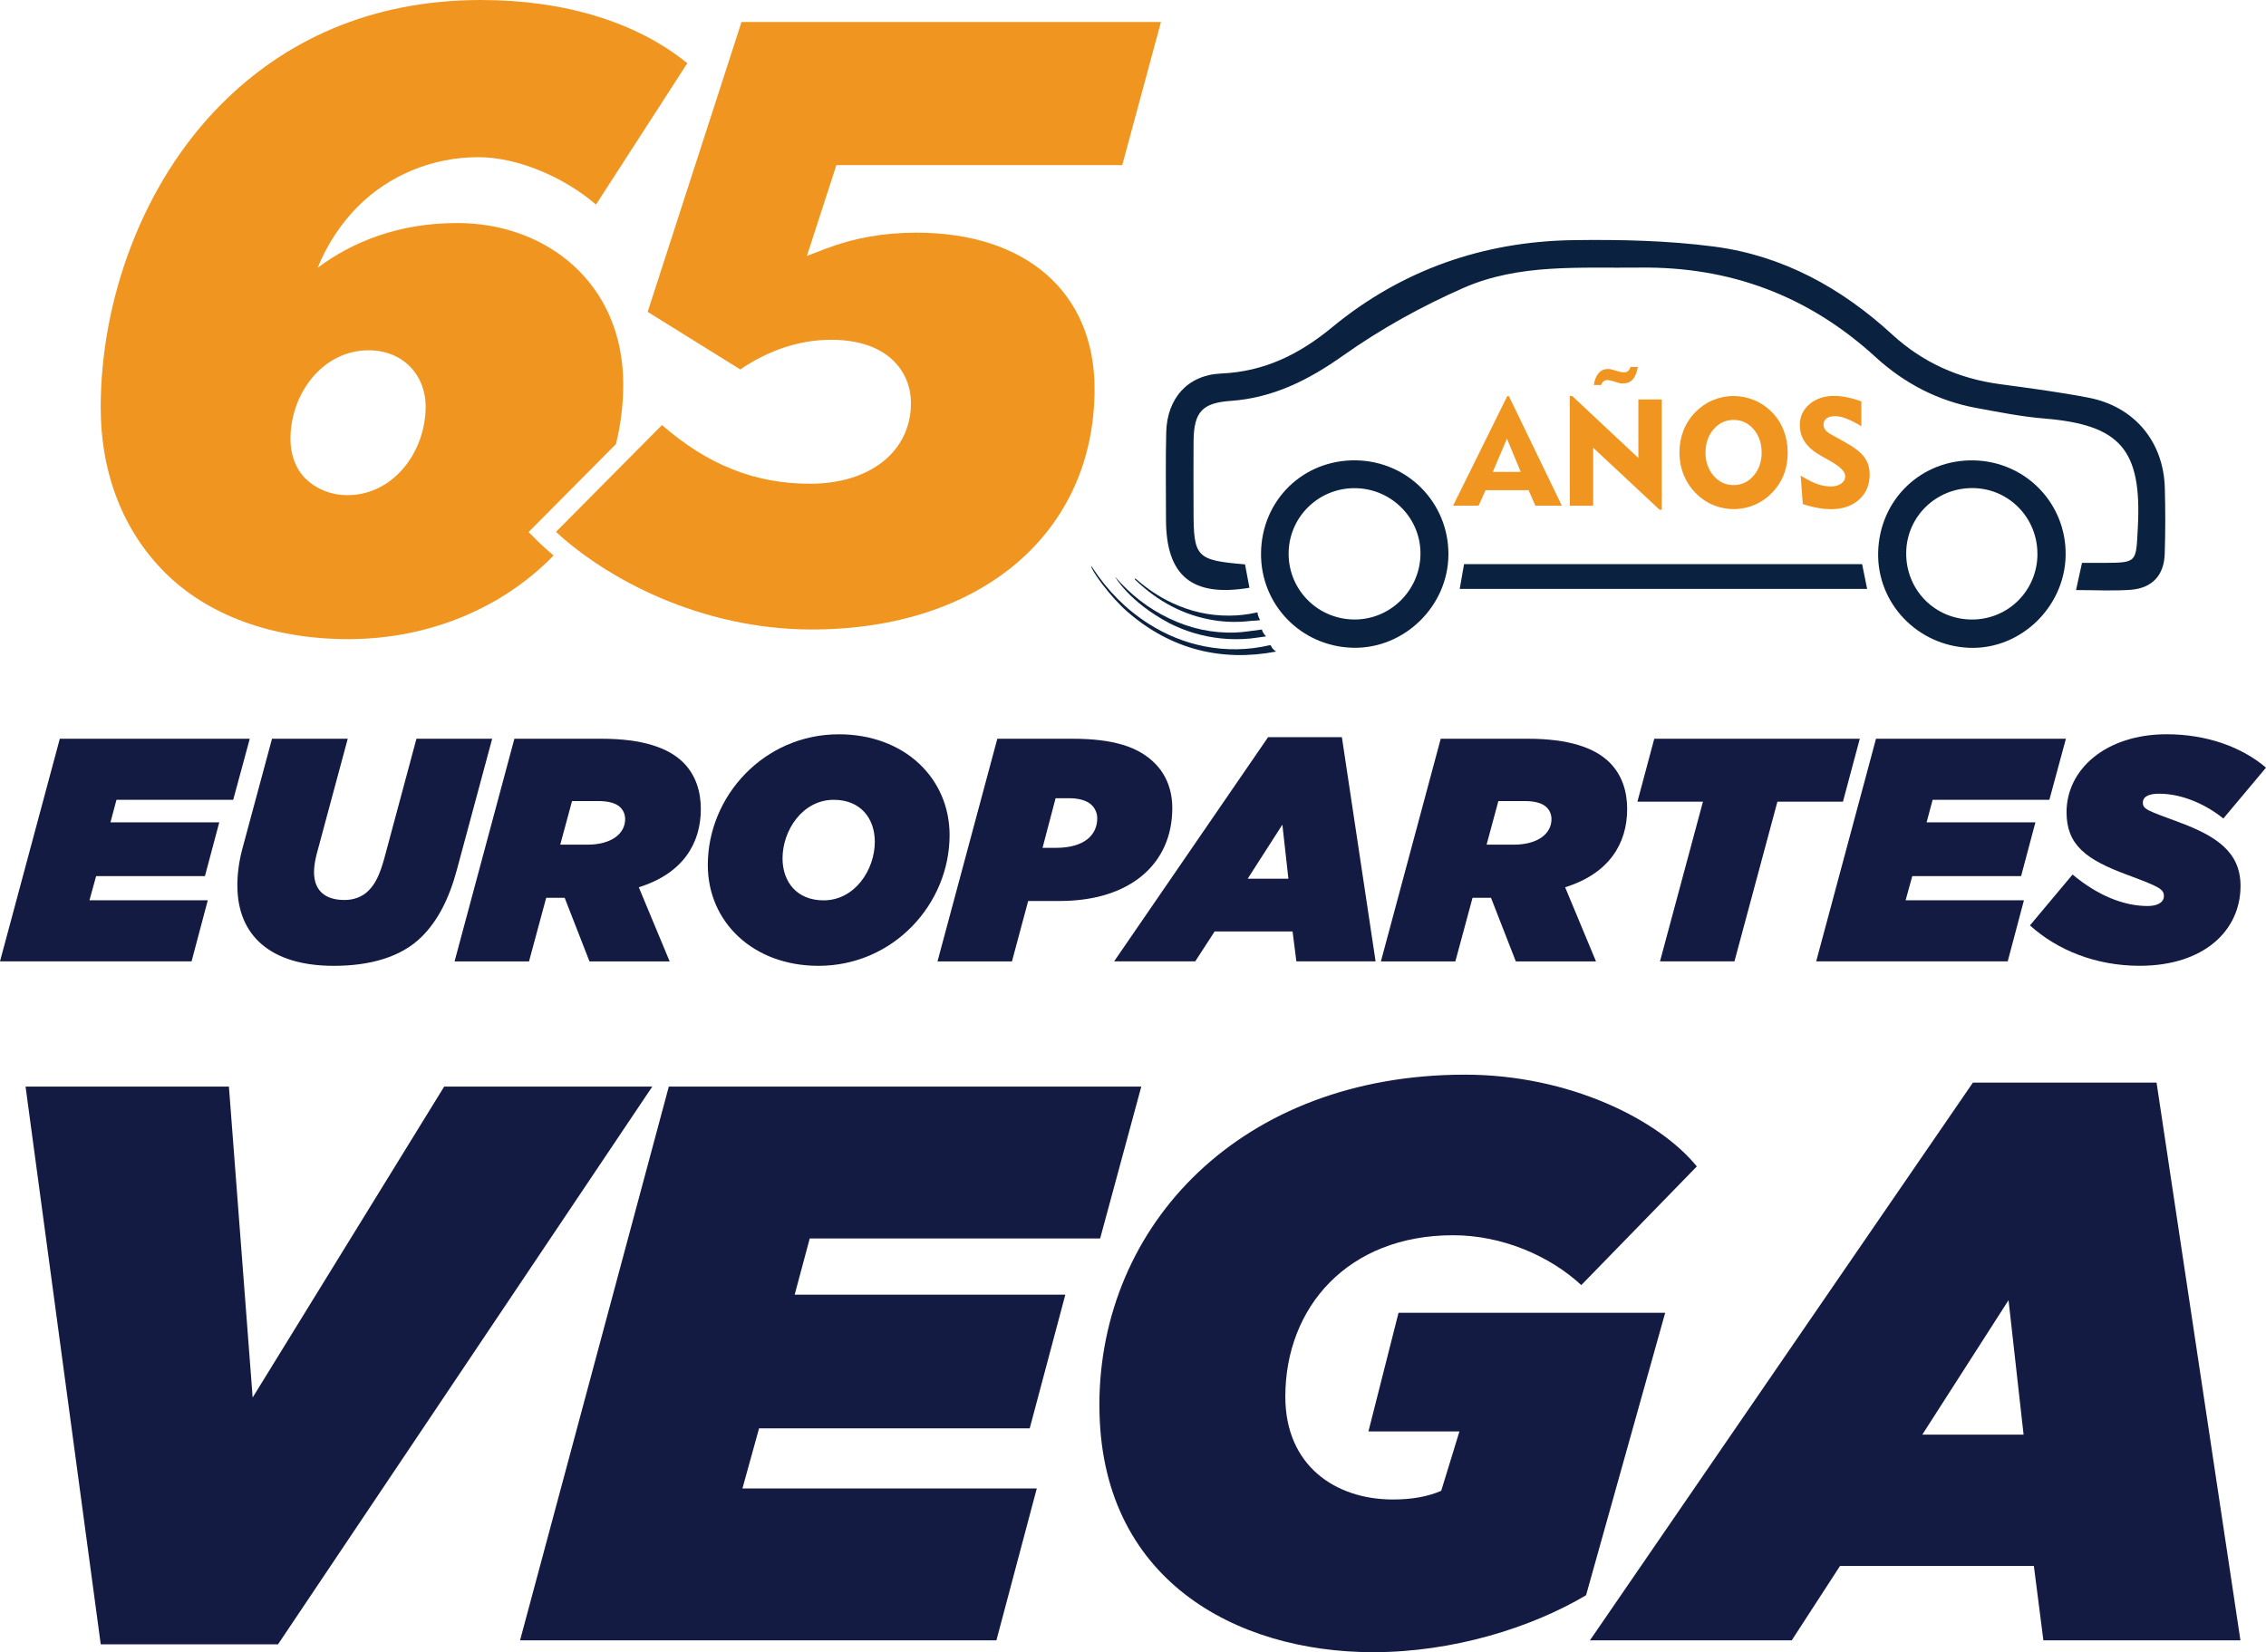 <?xml version="1.0" encoding="UTF-8"?>
<svg id="Layer_1" data-name="Layer 1" xmlns="http://www.w3.org/2000/svg" viewBox="0 0 500 364.65">
  <defs>
    <style>
      .cls-1 {
        fill: #0a2240;
      }

      .cls-2 {
        fill: #f09620;
      }

      .cls-3 {
        fill: #131b43;
      }
    </style>
  </defs>
  <g>
    <path class="cls-3" d="m13.2,163.04h41.91l-3.65,13.48h-25.76l-1.33,4.98h24.01l-3.16,11.86h-24.01l-1.47,5.33h26.11l-3.58,13.48H0l13.2-49.14Z"/>
    <path class="cls-3" d="m52.37,195.47c0-2.53.35-5.26,1.05-7.93l6.6-24.5h16.71l-6.88,25.55c-.35,1.4-.56,2.74-.56,3.86,0,4.07,2.39,6.18,6.74,6.18,2.04,0,3.93-.7,5.26-2.04,1.47-1.47,2.46-3.37,3.51-7.16l7.09-26.39h16.71l-7.79,28.92c-1.75,6.53-4.28,11.3-7.72,14.74-4.63,4.63-11.65,6.46-19.44,6.46-13.83,0-21.27-6.6-21.27-17.69Z"/>
    <path class="cls-3" d="m113.51,163.04h19.16c9.06,0,14.81,1.97,18.11,5.26,2.74,2.74,3.86,6.39,3.86,10.25,0,7.65-4,14.25-13.69,17.27l6.81,16.36h-17.69l-5.48-14.04h-4.07l-3.79,14.04h-16.43l13.2-49.14Zm16.08,23.38c5.48,0,8.35-2.53,8.35-5.62,0-.98-.35-1.9-1.05-2.6-.91-.91-2.53-1.4-4.84-1.4h-5.83l-2.6,9.62h5.97Z"/>
    <path class="cls-3" d="m156.18,190.91c0-15.23,12.42-28.85,28.92-28.85,14.46,0,24.43,9.69,24.43,22.25,0,15.23-12.42,28.85-28.92,28.85-14.46,0-24.43-9.69-24.43-22.25Zm36.85-5.12c0-5.19-3.16-9.27-9.06-9.27-6.88,0-11.3,6.74-11.3,12.92,0,5.19,3.16,9.27,9.06,9.27,6.88,0,11.3-6.74,11.3-12.92Z"/>
    <path class="cls-3" d="m220.06,163.04h16.5c9.06,0,14.6,1.75,18.25,5.41,2.6,2.6,3.86,6.04,3.86,9.9,0,12.28-9.27,20.5-24.85,20.5h-6.95l-3.58,13.34h-16.43l13.2-49.14Zm12.92,24.08c6.25,0,9.13-2.81,9.13-6.53,0-1.05-.42-2.11-1.19-2.88-1.12-1.12-3.09-1.54-4.91-1.54h-3.09l-2.88,10.95h2.95Z"/>
    <path class="cls-3" d="m279.8,162.69h16.29l7.44,49.49h-17.48l-.84-6.6h-17.2l-4.28,6.6h-17.9l33.98-49.49Zm4.49,31.24l-1.33-11.93-7.65,11.93h8.99Z"/>
    <path class="cls-3" d="m317.91,163.04h19.16c9.06,0,14.81,1.97,18.11,5.26,2.74,2.74,3.86,6.39,3.86,10.25,0,7.65-4,14.25-13.69,17.27l6.81,16.36h-17.69l-5.48-14.04h-4.07l-3.79,14.04h-16.43l13.2-49.14Zm16.08,23.38c5.48,0,8.35-2.53,8.35-5.62,0-.98-.35-1.9-1.05-2.6-.91-.91-2.53-1.4-4.84-1.4h-5.83l-2.6,9.62h5.97Z"/>
    <path class="cls-3" d="m375.76,176.94h-14.46l3.72-13.9h45.35l-3.72,13.9h-14.46l-9.48,35.24h-16.43l9.48-35.24Z"/>
    <path class="cls-3" d="m413.94,163.04h41.91l-3.65,13.48h-25.76l-1.33,4.98h24.01l-3.16,11.86h-24.01l-1.47,5.33h26.11l-3.58,13.48h-42.26l13.2-49.14Z"/>
    <path class="cls-3" d="m447.91,204.24l9.41-11.23c5.62,4.7,11.37,6.95,16.57,6.95,2.11,0,3.58-.77,3.58-2.18,0-1.54-.91-2.04-8.07-4.7-9.13-3.37-13.41-6.6-13.41-13.83,0-9.48,8.7-17.2,22.11-17.2,8.77,0,16.57,2.81,21.9,7.37l-9.41,11.23c-3.72-3.02-8.99-5.48-14.18-5.48-2.11,0-3.58.56-3.58,1.97,0,1.47,1.05,1.75,7.86,4.28,8.35,3.09,13.69,6.6,13.69,14.11,0,9.9-8.14,17.62-22.25,17.62-9.76,0-18.25-3.51-24.22-8.92Z"/>
  </g>
  <g>
    <path class="cls-3" d="m5.64,239.81h44.87l5.24,68.62,42.26-68.62h45.92l-82.59,123.1H22.23L5.64,239.81Z"/>
    <path class="cls-3" d="m147.59,239.81h104.24l-9.08,33.52h-64.08l-3.32,12.4h59.72l-7.86,29.51h-59.72l-3.67,13.27h64.95l-8.91,33.52h-105.11l32.83-122.23Z"/>
    <path class="cls-3" d="m242.58,310.17c0-39.99,31.43-72.99,80.67-72.99,23.05,0,42.78,9.95,51.16,20.25l-25.49,26.19c-6.98-6.46-17.46-11-28.29-11-23.22,0-37.02,15.89-37.02,35.62,0,15.19,11,22.7,23.75,22.7,4.37,0,7.86-.7,10.65-1.92l4.02-13.1h-20.08l6.64-26.19h58.84l-17.46,62.34c-12.05,7.16-29.33,12.57-46.97,12.57-30.38,0-60.41-16.06-60.41-54.48Z"/>
    <path class="cls-3" d="m435.34,238.93h40.51l18.51,123.1h-43.48l-2.1-16.41h-42.78l-10.65,16.41h-44.53l84.51-123.1Zm11.17,77.7l-3.32-29.68-19.03,29.68h22.35Z"/>
  </g>
  <g>
    <g>
      <path class="cls-1" d="m274.72,124.55c.36,1.91.67,3.54.97,5.17-12.7,2.13-18.41-2.62-18.41-15.12,0-6.4-.11-12.8.05-19.2.18-7.45,4.71-12.64,12.09-12.96,9.57-.42,17.25-4.21,24.57-10.25,15.32-12.63,33.3-18.89,53.1-19.19,10.4-.15,20.9.08,31.19,1.43,15.08,1.98,28.04,9.11,39.22,19.38,6.81,6.25,14.78,9.78,23.89,10.99,6.5.87,13.02,1.73,19.46,2.97,10.07,1.94,16.53,9.67,16.82,19.86.14,4.88.14,9.77-.02,14.65-.16,4.75-2.83,7.54-7.52,7.89-3.83.28-7.69.06-12.05.06.49-2.23.87-3.96,1.32-6,1.73,0,3.23,0,4.73,0,7.52-.04,7.18-.06,7.59-7.82.91-17.27-3.9-22.67-20.73-24.05-5.01-.41-9.99-1.42-14.95-2.33-8.49-1.57-15.88-5.45-22.22-11.25-14.73-13.47-32-19.97-51.98-19.72-13.14.16-26.54-.93-38.84,4.45-9.3,4.07-18.35,9.1-26.63,14.96-7.67,5.43-15.46,9.35-24.84,10.01-6.31.45-8.11,2.47-8.17,8.98-.04,5.05,0,10.11,0,15.16,0,10.39.58,11.03,11.37,11.94Z"/>
      <path class="cls-1" d="m278.25,122.1c.11-11.72,9.33-20.71,21.01-20.5,11.39.21,20.38,9.38,20.34,20.76-.04,11.42-9.75,20.89-21.11,20.6-11.41-.29-20.35-9.5-20.24-20.86Zm20.5-14.36c-7.98.06-14.42,6.52-14.41,14.47,0,8.17,6.7,14.69,14.9,14.51,7.91-.17,14.29-6.81,14.19-14.75-.1-7.93-6.67-14.29-14.67-14.23Z"/>
      <path class="cls-1" d="m435.66,101.61c11.4.31,20.31,9.57,20.13,20.94-.17,11.45-9.99,20.87-21.28,20.42-11.43-.46-20.35-9.81-20.09-21.06.27-11.7,9.59-20.61,21.24-20.3Zm13.9,20.68c.04-8.02-6.31-14.51-14.27-14.57-8.03-.06-14.55,6.23-14.68,14.18-.14,8.25,6.32,14.84,14.54,14.83,8-.01,14.38-6.4,14.42-14.43Z"/>
      <path class="cls-1" d="m410.88,124.5c.38,1.86.71,3.48,1.11,5.47h-89.9c.32-1.81.62-3.52.96-5.47h87.83Z"/>
    </g>
    <g>
      <path class="cls-2" d="m320.63,111.6l11.95-24.17h.36l11.69,24.17h-5.85l-1.49-3.41h-9.5l-1.52,3.41h-5.63Zm8.76-7.45h6.16l-3.04-7.34-3.12,7.34Z"/>
      <path class="cls-2" d="m346.38,111.6v-24.2h.53l14.6,13.67v-12.91h5.16v24.33h-.49l-14.64-13.67v12.79h-5.16Zm15.03-30.63c-.25,1.28-.63,2.21-1.15,2.78-.52.58-1.21.87-2.07.87h-.53l-.58-.14-1.36-.42-.57-.12-.47-.05c-.37,0-.66.09-.87.28-.22.15-.39.42-.52.81h-1.62c.2-1.17.57-2.06,1.09-2.65s1.19-.89,2.01-.89h.37c.13.03.23.06.3.07.07.01.17.03.31.07.14.03.27.07.39.11l1.41.4.4.08h.44c.34,0,.63-.1.86-.29.23-.2.41-.5.53-.9h1.62Z"/>
      <path class="cls-2" d="m370.57,99.88c0-1.73.3-3.36.9-4.89.6-1.52,1.48-2.87,2.64-4.05,1.1-1.13,2.38-2.01,3.83-2.62s2.98-.92,4.57-.92,3.1.31,4.57.92c1.47.61,2.77,1.5,3.9,2.64,1.13,1.15,1.99,2.49,2.59,4.02.59,1.53.89,3.16.89,4.9,0,1.49-.21,2.88-.61,4.17-.41,1.29-1.02,2.46-1.83,3.51-1.13,1.52-2.53,2.7-4.19,3.54s-3.43,1.26-5.31,1.26c-1.58,0-3.1-.31-4.55-.92-1.45-.61-2.74-1.5-3.86-2.65-1.15-1.19-2.03-2.54-2.64-4.06-.6-1.52-.9-3.14-.9-4.85Zm5.75,0c0,2.04.6,3.74,1.79,5.12s2.66,2.06,4.4,2.06,3.22-.68,4.41-2.05,1.79-3.08,1.79-5.12-.59-3.79-1.78-5.16-2.66-2.05-4.41-2.05-3.23.69-4.41,2.06c-1.19,1.37-1.78,3.09-1.78,5.15Z"/>
      <path class="cls-2" d="m397.31,104.97c1.43.87,2.65,1.49,3.66,1.85,1.01.36,2,.54,2.97.54s1.75-.21,2.34-.64c.59-.43.88-.97.88-1.64,0-.95-1.05-2.03-3.13-3.23l-.78-.45-1.58-.89c-1.52-.86-2.66-1.85-3.41-2.95-.75-1.1-1.13-2.35-1.13-3.74,0-1.86.71-3.4,2.14-4.62s3.26-1.83,5.5-1.83c.81,0,1.71.1,2.72.3,1,.2,2.07.5,3.22.9v5.5c-1.14-.71-2.22-1.26-3.22-1.65s-1.86-.58-2.59-.58c-.79,0-1.41.17-1.86.5-.45.33-.68.8-.68,1.39,0,.4.13.78.4,1.14.26.36.67.69,1.22.98l2.75,1.52c2.29,1.26,3.84,2.43,4.63,3.52.79,1.08,1.19,2.36,1.19,3.84,0,2.27-.78,4.12-2.34,5.53-1.56,1.41-3.63,2.12-6.19,2.12-.43,0-.88-.02-1.36-.06s-.97-.11-1.49-.21c-1.07-.18-2.19-.47-3.38-.86l-.47-6.26Z"/>
    </g>
  </g>
  <path class="cls-2" d="m118.14,118.92l-1.5-1.5,19.27-19.41c1.04-4.19,1.61-8.58,1.61-13.14,0-22.48-17.05-35.65-36.62-35.65-12.79,0-23.06,4.07-30.81,9.88,2.13-5.23,5.23-9.88,8.91-13.56,6.78-6.78,16.28-10.85,26.55-10.85,8.72,0,18.99,4.46,25.96,10.46l20.15-31.2C140.42,4.84,124.53,0,106.12,0c-24.8,0-43.6,9.3-57.16,22.86-17.83,17.83-26.74,43.79-26.74,67.04,0,14.73,5.04,27.32,14.14,36.43,9.3,9.3,23.44,14.73,40.49,14.73,17.96,0,34.17-6.99,45.3-18.46-1.47-1.24-2.82-2.47-4.03-3.68Zm-41.46-9.64c-3.88,0-7.17-1.55-9.3-3.68-2.13-2.13-3.29-5.23-3.29-8.72,0-10.08,7.17-19.57,17.24-19.57,7.56,0,12.59,5.42,12.59,12.4,0,10.08-7.17,19.57-17.24,19.57Z"/>
  <g>
    <path class="cls-1" d="m240.77,124.9c.08.1.16.2.23.31,3.37,5.18,7.54,9.35,12.48,12.48,3.85,2.45,7.96,4.11,12.31,4.96,4.77.93,9.53.86,14.27-.23.27-.06.38.01.48.29.15.39.67.87,1.06,1.09-11.96,2.29-23.24-.42-32.87-8.82-3.75-3.27-7.96-9.1-7.97-10.07Z"/>
    <path class="cls-1" d="m258.1,137.59c1.67.81,3.36,1.52,5.11,2.05,4.13,1.26,8.33,1.68,12.59,1.29.9-.08,2.67-.36,3.57-.48-.09-.15-.61-.46-.93-1.51-.1.01-.19.02-.27.03-1.85.22-3.69.56-5.55.63-5.11.19-10.02-.89-14.74-3.16-4.52-2.17-8.46-5.22-11.84-9.16,0,0,3.06,5.56,12.05,10.3Z"/>
    <path class="cls-1" d="m250.42,127.66c.11.07.24.12.34.2,2.4,2.11,4.99,3.85,7.8,5.17,4.03,1.91,8.23,2.86,12.6,2.84,2.03,0,4.04-.22,6.04-.67.08-.02.16-.03.27-.06.06.92.54,1.59.56,1.69-.07.13-1.7.17-1.87.19-2.8.34-5.6.32-8.38-.14-6.47-1.05-12.17-4.04-17.16-8.8-.09-.09-.17-.19-.26-.29.03-.05.05-.11.08-.16Z"/>
  </g>
  <path class="cls-2" d="m122.68,117.38c11.07,10.26,31.83,21.55,56.45,21.55,37.32,0,62.39-21.34,62.39-53.09,0-21.28-15.07-34.49-39.34-34.49-7.21,0-13.74,1.16-19.97,3.54l-4.16,1.59,6.5-20.04h63.08l8.54-31.59h-92.55l-20.71,63.98,20.44,12.71c6.28-4.29,13.18-6.55,20.03-6.55,13.01,0,17.63,7.51,17.63,13.95,0,10.66-8.95,17.82-22.28,17.82-12.1,0-22.52-4.12-32.66-12.95l-23.4,23.58Z"/>
</svg>
